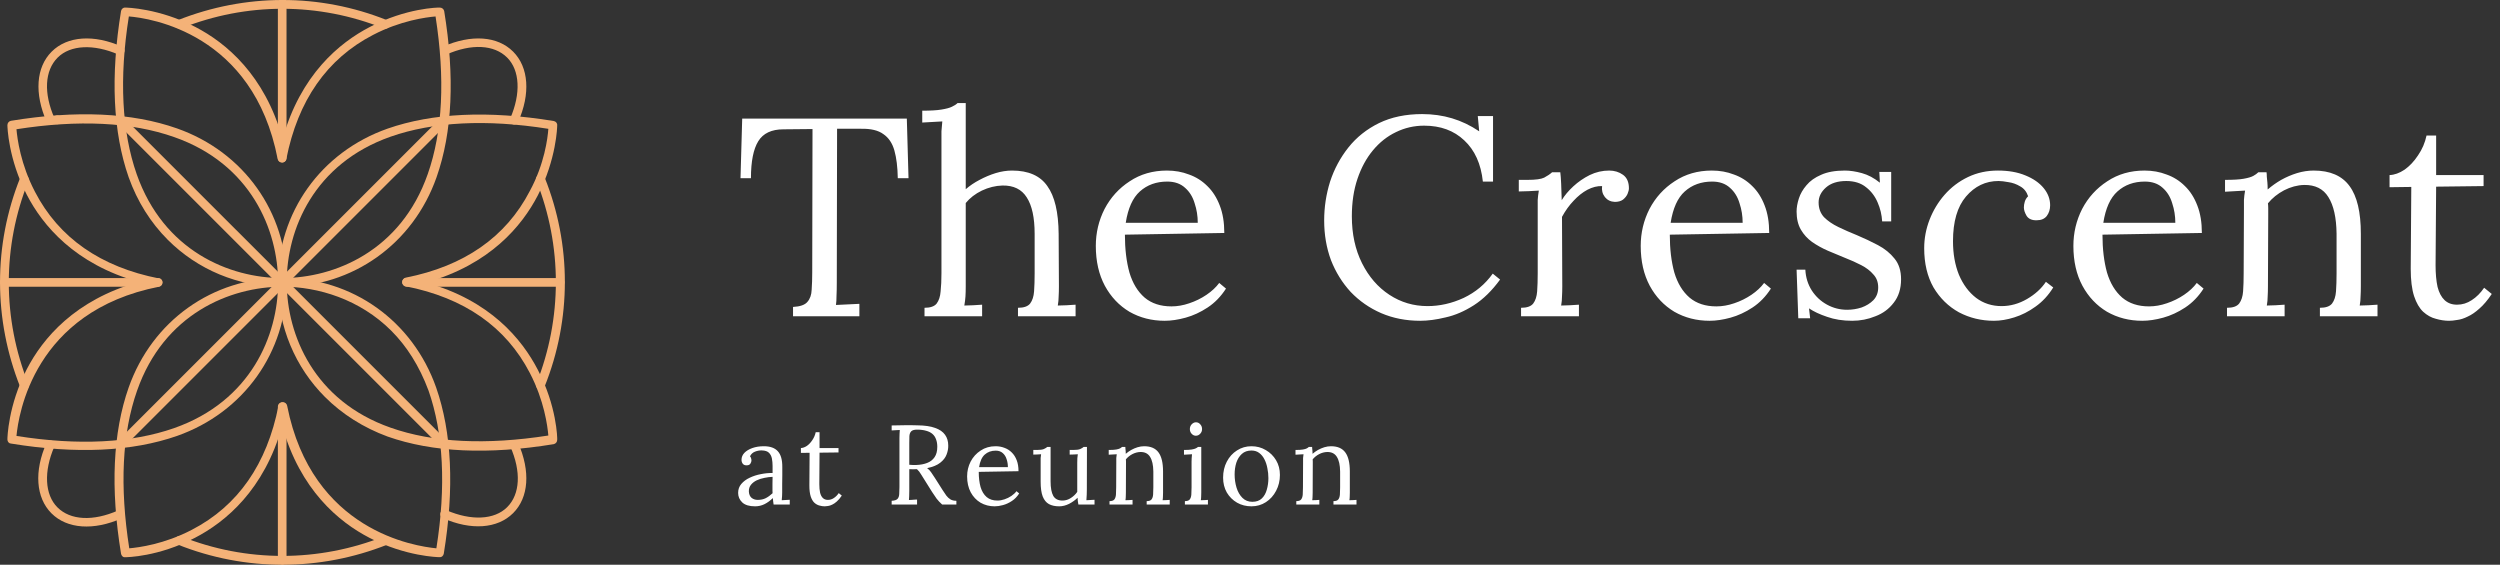 <svg xmlns="http://www.w3.org/2000/svg" width="332" height="75" viewBox="0 0 332 75" fill="none"><rect x="0" y="0" width="332" height="75" fill="#333333" stroke="none"/><path d="M2.815 51.577C2.761 51.523 2.706 51.468 2.679 51.386C-0.875 42.42 -0.902 32.552 2.679 23.614C2.816 23.313 3.116 23.177 3.444 23.286C3.745 23.422 3.882 23.723 3.772 24.051C0.301 32.716 0.301 42.283 3.772 51.003C3.909 51.304 3.745 51.632 3.444 51.769C3.226 51.823 2.979 51.741 2.815 51.577Z" fill="#F4B278"></path><path d="M71.371 51.578C71.207 51.413 71.153 51.195 71.235 50.949C74.679 42.256 74.679 32.689 71.235 23.997C71.098 23.696 71.262 23.368 71.563 23.231C71.863 23.095 72.191 23.259 72.328 23.559C75.909 32.498 75.909 42.393 72.328 51.331C72.191 51.632 71.891 51.769 71.563 51.66C71.481 51.687 71.426 51.632 71.371 51.578Z" fill="#F4B278"></path><path d="M23.426 72.188C23.262 72.024 23.207 71.805 23.289 71.559C23.426 71.258 23.727 71.122 24.055 71.231C32.72 74.703 42.314 74.675 51.007 71.231C51.307 71.094 51.636 71.258 51.772 71.559C51.909 71.86 51.745 72.188 51.444 72.325C42.478 75.878 32.611 75.906 23.617 72.325C23.535 72.297 23.481 72.243 23.426 72.188Z" fill="#F4B278"></path><path d="M7.189 16.316C7.025 16.151 6.998 15.905 7.052 15.687C7.134 15.495 7.353 15.331 7.572 15.331C7.9 15.331 8.173 15.55 8.173 15.878C8.173 16.042 8.118 16.206 8.009 16.316C7.763 16.561 7.408 16.534 7.189 16.316Z" fill="#F4B278"></path><path d="M23.426 3.632C23.207 3.413 23.207 3.031 23.426 2.812C23.481 2.757 23.535 2.703 23.617 2.675C32.583 -0.878 42.451 -0.905 51.389 2.675C51.69 2.812 51.827 3.113 51.718 3.441C51.581 3.741 51.28 3.878 50.952 3.769C42.287 0.297 32.72 0.297 24.055 3.769C23.863 3.851 23.59 3.796 23.426 3.632Z" fill="#F4B278"></path><path d="M16.237 73.855C16.155 73.773 16.1 73.664 16.073 73.527C14.652 64.835 14.98 57.455 17.084 51.468C20.201 42.612 28.21 36.899 37.504 36.899C46.797 36.899 54.806 42.612 57.923 51.468C60 57.427 60.355 64.835 58.934 73.527C58.879 73.801 58.661 74.019 58.36 73.992C58.196 73.992 53.904 73.91 49.066 71.423C44.993 69.318 39.854 65.054 37.476 56.553C35.098 65.054 29.959 69.318 25.886 71.423C21.075 73.937 16.784 74.019 16.592 73.992C16.456 74.019 16.346 73.965 16.237 73.855ZM51.964 43.924C47.781 39.742 42.232 38.074 37.531 38.074C30.533 38.074 21.759 41.71 18.205 51.878C16.21 57.536 15.882 64.589 17.166 72.817C18.424 72.707 21.813 72.27 25.476 70.357C31.599 67.186 35.453 61.637 36.984 53.874C37.039 53.6 37.285 53.409 37.558 53.409C37.831 53.409 38.078 53.6 38.132 53.874C41.412 70.548 55.162 72.543 57.95 72.817C59.262 64.562 58.879 57.509 56.911 51.878C55.681 48.571 53.986 45.947 51.964 43.924Z" fill="#F4B278"></path><path d="M22.278 31.842C20.009 29.573 18.232 26.758 17.084 23.532C15.007 17.573 14.652 10.165 16.073 1.473C16.128 1.199 16.346 0.981 16.647 1.008C16.811 1.008 21.103 1.09 25.941 3.578C30.014 5.682 35.153 9.947 37.531 18.448C39.909 9.947 45.048 5.682 49.121 3.578C53.932 1.063 58.223 0.981 58.415 1.008C58.688 1.008 58.934 1.199 58.989 1.473C60.41 10.165 60.082 17.546 57.977 23.532C54.861 32.389 46.852 38.101 37.558 38.101C31.599 38.101 26.214 35.778 22.278 31.842ZM17.112 2.183C15.8 10.439 16.182 17.491 18.15 23.122C21.731 33.318 30.478 36.926 37.476 36.926C44.474 36.926 53.248 33.291 56.802 23.122C58.797 17.464 59.125 10.411 57.841 2.184C56.583 2.293 53.194 2.73 49.531 4.644C43.408 7.814 39.554 13.363 38.023 21.127C37.968 21.4 37.722 21.591 37.449 21.591C37.175 21.591 36.929 21.4 36.875 21.127C33.649 4.398 19.9 2.402 17.112 2.183Z" fill="#F4B278"></path><path d="M1.148 58.767C1.039 58.657 0.984 58.493 0.984 58.329C0.984 58.165 1.066 53.874 3.554 49.035C5.658 44.962 9.923 39.824 18.424 37.446C9.923 35.067 5.658 29.928 3.554 25.855C1.094 21.099 0.984 16.835 0.984 16.616C0.984 16.343 1.176 16.097 1.449 16.042C10.141 14.621 17.522 14.949 23.508 17.054C32.365 20.17 38.078 28.179 38.078 37.473C38.078 46.767 32.365 54.776 23.508 57.892C17.549 59.969 10.141 60.325 1.449 58.903C1.34 58.903 1.23 58.849 1.148 58.767ZM21.403 37.09C21.513 37.199 21.595 37.336 21.595 37.5C21.595 37.773 21.403 38.02 21.13 38.074C4.456 41.354 2.46 55.104 2.187 57.892C10.442 59.204 17.494 58.821 23.125 56.853C33.321 53.272 36.929 44.525 36.929 37.528C36.929 30.53 33.294 21.755 23.125 18.202C17.467 16.206 10.415 15.878 2.187 17.163C2.296 18.42 2.734 21.81 4.647 25.473C7.818 31.596 13.367 35.45 21.13 36.981C21.212 36.953 21.321 37.008 21.403 37.09Z" fill="#F4B278"></path><path d="M43.162 52.726C39.226 48.789 36.902 43.404 36.902 37.5C36.902 28.206 42.615 20.197 51.472 17.081C57.431 15.004 64.838 14.648 73.531 16.07C73.804 16.124 74.023 16.343 73.996 16.644C73.996 16.808 73.913 21.099 71.426 25.938C69.321 30.01 65.057 35.149 56.556 37.527C65.084 39.878 69.321 45.044 71.426 49.117C73.941 53.928 74.023 58.22 73.996 58.411C73.996 58.685 73.804 58.931 73.531 58.985C64.838 60.407 57.458 60.079 51.472 57.974C48.273 56.798 45.431 54.994 43.162 52.726ZM72.82 17.108C64.565 15.796 57.513 16.179 51.882 18.147C41.686 21.728 38.078 30.475 38.078 37.473C38.078 44.471 41.713 53.245 51.882 56.798C57.54 58.794 64.592 59.122 72.82 57.837C72.711 56.58 72.273 53.19 70.36 49.527C67.189 43.404 61.64 39.55 53.877 38.02C53.604 37.965 53.412 37.719 53.412 37.445C53.412 37.172 53.604 36.926 53.877 36.871C61.64 35.341 67.189 31.486 70.36 25.363C72.301 21.783 72.738 18.338 72.82 17.108Z" fill="#F4B278"></path><path d="M58.633 68.689C58.469 68.525 58.415 68.252 58.524 68.033C58.661 67.732 58.989 67.623 59.289 67.76C62.569 69.181 65.658 69.044 67.353 67.35C69.075 65.628 69.239 62.621 67.763 59.286C67.626 58.985 67.763 58.63 68.036 58.52C68.337 58.384 68.692 58.52 68.802 58.794C70.469 62.593 70.223 66.065 68.146 68.142C66.068 70.22 62.542 70.466 58.797 68.798C58.743 68.798 58.688 68.744 58.633 68.689Z" fill="#F4B278"></path><path d="M6.834 68.17C4.756 66.092 4.51 62.566 6.178 58.821C6.314 58.52 6.642 58.411 6.943 58.548C7.244 58.684 7.353 59.013 7.216 59.313C5.795 62.593 5.932 65.682 7.626 67.377C9.349 69.099 12.355 69.263 15.69 67.787C15.991 67.65 16.346 67.787 16.456 68.06C16.592 68.361 16.456 68.716 16.182 68.826C12.437 70.493 8.911 70.247 6.834 68.17Z" fill="#F4B278"></path><path d="M6.314 16.37C6.26 16.316 6.205 16.261 6.205 16.206C4.538 12.407 4.784 8.935 6.861 6.858C8.939 4.78 12.465 4.534 16.21 6.202C16.51 6.338 16.62 6.666 16.483 6.967C16.346 7.268 16.018 7.377 15.718 7.24C12.438 5.819 9.349 5.956 7.654 7.65C5.932 9.373 5.768 12.379 7.244 15.714C7.381 16.015 7.244 16.37 6.971 16.48C6.724 16.616 6.478 16.534 6.314 16.37Z" fill="#F4B278"></path><path d="M58.633 7.131C58.579 7.076 58.524 7.022 58.524 6.967C58.387 6.666 58.524 6.311 58.797 6.202C62.597 4.534 66.068 4.78 68.146 6.858C70.223 8.935 70.469 12.461 68.802 16.206C68.665 16.507 68.337 16.616 68.036 16.48C67.736 16.343 67.626 16.015 67.763 15.714C69.184 12.434 69.048 9.345 67.353 7.65C65.631 5.928 62.624 5.764 59.289 7.24C59.016 7.35 58.797 7.295 58.633 7.131Z" fill="#F4B278"></path><path d="M58.387 59.204L15.608 16.425C15.39 16.206 15.39 15.824 15.608 15.605C15.827 15.386 16.21 15.386 16.428 15.605L59.235 58.411C59.453 58.63 59.453 59.013 59.235 59.231C58.989 59.423 58.633 59.45 58.387 59.204Z" fill="#F4B278"></path><path d="M15.608 59.395C15.39 59.177 15.39 58.794 15.608 58.575L58.579 15.605C58.797 15.386 59.18 15.386 59.399 15.605C59.617 15.824 59.617 16.206 59.399 16.425L16.401 59.423C16.182 59.641 15.827 59.614 15.608 59.395Z" fill="#F4B278"></path><path d="M53.604 37.91C53.494 37.801 53.412 37.664 53.412 37.5C53.412 37.172 53.658 36.926 53.986 36.926L74.378 36.926C74.706 36.926 74.952 37.172 74.952 37.5C74.952 37.828 74.706 38.074 74.378 38.074L53.986 38.074C53.877 38.074 53.713 38.019 53.604 37.91Z" fill="#F4B278"></path><path d="M0.191 37.91C0.082 37.801 0 37.664 0 37.5C0 37.172 0.246 36.926 0.574 36.926H20.966C21.294 36.926 21.54 37.172 21.54 37.5C21.54 37.828 21.294 38.074 20.966 38.074H0.574C0.465 38.074 0.301 38.019 0.191 37.91Z" fill="#F4B278"></path><path d="M37.093 74.812C36.984 74.703 36.902 74.566 36.902 74.402V54.01C36.902 53.682 37.148 53.436 37.476 53.436C37.804 53.436 38.05 53.682 38.05 54.01V74.402C38.05 74.73 37.804 74.976 37.476 74.976C37.367 74.976 37.203 74.921 37.093 74.812Z" fill="#F4B278"></path><path d="M37.093 21.4C36.984 21.29 36.902 21.154 36.902 20.99V0.653C36.902 0.325 37.148 0.079 37.476 0.079C37.804 0.079 38.05 0.325 38.05 0.653V20.99C38.05 21.318 37.804 21.564 37.476 21.564C37.339 21.536 37.203 21.509 37.093 21.4Z" fill="#F4B278"></path><path d="M119.226 23.663C119.201 22.188 119.051 20.962 118.776 19.988C118.501 19.012 118.014 18.288 117.314 17.812C116.639 17.312 115.651 17.075 114.351 17.1H111.164L111.126 37.538C111.126 38.212 111.114 38.8 111.089 39.3C111.089 39.775 111.064 40.175 111.014 40.5C111.539 40.475 112.051 40.45 112.551 40.425C113.076 40.4 113.601 40.375 114.126 40.35V42H105.314V40.763C106.264 40.712 106.901 40.487 107.226 40.087C107.576 39.688 107.764 39.15 107.789 38.475C107.839 37.775 107.864 37 107.864 36.15L107.901 17.137L104.039 17.175C102.464 17.175 101.351 17.7 100.701 18.75C100.051 19.8 99.726 21.438 99.726 23.663H98.339L98.564 15.75H120.426L120.651 23.663H119.226ZM135.188 40.875C135.963 40.875 136.5 40.688 136.8 40.312C137.1 39.913 137.275 39.375 137.325 38.7C137.375 38 137.4 37.2 137.4 36.3V31.05C137.4 28.9 137.05 27.288 136.35 26.212C135.675 25.137 134.6 24.613 133.125 24.637C132.2 24.663 131.288 24.887 130.388 25.312C129.513 25.738 128.8 26.288 128.25 26.962V38.025C128.25 38.525 128.238 38.975 128.213 39.375C128.188 39.75 128.138 40.15 128.063 40.575C128.463 40.55 128.85 40.538 129.225 40.538C129.625 40.513 130.025 40.487 130.425 40.462V42H122.775V40.875C123.55 40.875 124.088 40.688 124.388 40.312C124.688 39.913 124.863 39.375 124.913 38.7C124.988 38 125.025 37.2 125.025 36.3V18.562C125.025 18.163 125.025 17.788 125.025 17.438C125.05 17.062 125.088 16.625 125.138 16.125C124.688 16.15 124.238 16.175 123.788 16.2C123.363 16.225 122.925 16.25 122.475 16.275V14.7C123.575 14.7 124.425 14.65 125.025 14.55C125.65 14.45 126.113 14.325 126.413 14.175C126.738 14.025 126.988 13.863 127.163 13.688H128.25V25.125C128.8 24.65 129.413 24.238 130.088 23.887C130.788 23.512 131.5 23.212 132.225 22.988C132.975 22.762 133.7 22.65 134.4 22.65C136.575 22.65 138.138 23.337 139.088 24.712C140.063 26.062 140.563 28.175 140.588 31.05L140.625 38.025C140.625 38.525 140.613 38.975 140.588 39.375C140.588 39.75 140.55 40.15 140.475 40.575C140.875 40.55 141.263 40.538 141.638 40.538C142.038 40.513 142.438 40.487 142.838 40.462V42H135.188V40.875ZM154.674 42.6C152.949 42.6 151.387 42.2 149.987 41.4C148.612 40.575 147.524 39.425 146.724 37.95C145.924 36.45 145.524 34.688 145.524 32.663C145.524 30.913 145.912 29.275 146.687 27.75C147.487 26.225 148.599 25 150.024 24.075C151.449 23.125 153.099 22.65 154.974 22.65C156.024 22.65 156.999 22.825 157.899 23.175C158.824 23.5 159.637 24.012 160.337 24.712C161.037 25.387 161.587 26.25 161.987 27.3C162.387 28.325 162.587 29.538 162.587 30.938L149.387 31.163C149.387 33.062 149.587 34.737 149.987 36.188C150.412 37.612 151.087 38.725 152.012 39.525C152.937 40.3 154.124 40.688 155.574 40.688C156.349 40.688 157.137 40.55 157.937 40.275C158.762 40 159.524 39.625 160.224 39.15C160.924 38.675 161.487 38.15 161.912 37.575L162.812 38.325C162.137 39.375 161.324 40.212 160.374 40.837C159.424 41.462 158.449 41.913 157.449 42.188C156.449 42.462 155.524 42.6 154.674 42.6ZM149.499 29.587H159.062C159.062 28.688 158.924 27.825 158.649 27C158.399 26.15 157.974 25.462 157.374 24.938C156.774 24.387 155.987 24.113 155.012 24.113C153.562 24.113 152.349 24.55 151.374 25.425C150.424 26.275 149.799 27.663 149.499 29.587ZM196.925 24.113C196.675 21.762 195.85 19.938 194.45 18.637C193.075 17.337 191.3 16.688 189.125 16.688C187.8 16.688 186.55 16.975 185.375 17.55C184.225 18.1 183.212 18.9 182.337 19.95C181.462 21 180.775 22.262 180.275 23.738C179.775 25.212 179.525 26.875 179.525 28.725C179.525 31.075 179.975 33.15 180.875 34.95C181.775 36.75 182.987 38.15 184.512 39.15C186.037 40.15 187.725 40.65 189.575 40.65C191.2 40.65 192.8 40.288 194.375 39.562C195.95 38.812 197.237 37.737 198.237 36.337L199.212 37.125C198.137 38.6 196.975 39.737 195.725 40.538C194.475 41.337 193.225 41.875 191.975 42.15C190.75 42.45 189.625 42.6 188.6 42.6C186.725 42.6 185 42.263 183.425 41.587C181.875 40.913 180.525 39.975 179.375 38.775C178.25 37.55 177.375 36.138 176.75 34.538C176.15 32.913 175.85 31.163 175.85 29.288C175.85 27.512 176.112 25.788 176.637 24.113C177.187 22.438 178 20.925 179.075 19.575C180.15 18.225 181.5 17.15 183.125 16.35C184.775 15.55 186.687 15.15 188.862 15.15C190.262 15.15 191.587 15.338 192.837 15.713C194.087 16.087 195.287 16.663 196.437 17.438L196.25 15.412H198.275V24.113H196.925ZM201.996 40.875C202.771 40.875 203.308 40.688 203.608 40.312C203.908 39.913 204.083 39.375 204.133 38.7C204.183 38 204.208 37.2 204.208 36.3V27.75C204.208 27.35 204.208 26.95 204.208 26.55C204.233 26.15 204.283 25.738 204.358 25.312C203.908 25.337 203.458 25.363 203.008 25.387C202.583 25.387 202.146 25.4 201.696 25.425V23.887H202.858C203.933 23.887 204.671 23.788 205.071 23.587C205.496 23.363 205.846 23.125 206.121 22.875H207.208C207.258 23.275 207.296 23.775 207.321 24.375C207.346 24.95 207.371 25.688 207.396 26.587C207.771 25.962 208.283 25.35 208.933 24.75C209.583 24.15 210.308 23.65 211.108 23.25C211.933 22.85 212.796 22.65 213.696 22.65C214.396 22.65 215.008 22.837 215.533 23.212C216.058 23.587 216.321 24.188 216.321 25.012C216.321 25.212 216.258 25.462 216.133 25.762C216.008 26.038 215.808 26.288 215.533 26.512C215.258 26.712 214.896 26.812 214.446 26.812C213.896 26.788 213.458 26.575 213.133 26.175C212.808 25.75 212.683 25.262 212.758 24.712C212.133 24.688 211.483 24.85 210.808 25.2C210.158 25.55 209.546 26.038 208.971 26.663C208.396 27.262 207.883 27.975 207.433 28.8L207.471 38.025C207.471 38.525 207.458 38.975 207.433 39.375C207.433 39.75 207.396 40.15 207.321 40.575C207.721 40.55 208.108 40.538 208.483 40.538C208.883 40.513 209.283 40.487 209.683 40.462V42H201.996V40.875ZM227.037 42.6C225.312 42.6 223.75 42.2 222.35 41.4C220.975 40.575 219.887 39.425 219.087 37.95C218.287 36.45 217.887 34.688 217.887 32.663C217.887 30.913 218.275 29.275 219.05 27.75C219.85 26.225 220.962 25 222.387 24.075C223.812 23.125 225.462 22.65 227.337 22.65C228.387 22.65 229.362 22.825 230.262 23.175C231.187 23.5 232 24.012 232.7 24.712C233.4 25.387 233.95 26.25 234.35 27.3C234.75 28.325 234.95 29.538 234.95 30.938L221.75 31.163C221.75 33.062 221.95 34.737 222.35 36.188C222.775 37.612 223.45 38.725 224.375 39.525C225.3 40.3 226.487 40.688 227.937 40.688C228.712 40.688 229.5 40.55 230.3 40.275C231.125 40 231.887 39.625 232.587 39.15C233.287 38.675 233.85 38.15 234.275 37.575L235.175 38.325C234.5 39.375 233.687 40.212 232.737 40.837C231.787 41.462 230.812 41.913 229.812 42.188C228.812 42.462 227.887 42.6 227.037 42.6ZM221.862 29.587H231.425C231.425 28.688 231.287 27.825 231.012 27C230.762 26.15 230.337 25.462 229.737 24.938C229.137 24.387 228.35 24.113 227.375 24.113C225.925 24.113 224.712 24.55 223.737 25.425C222.787 26.275 222.162 27.663 221.862 29.587ZM245.975 42.6C244.725 42.6 243.612 42.425 242.637 42.075C241.662 41.75 240.862 41.375 240.237 40.95L240.387 42.263H238.812L238.587 35.812H239.75C239.8 36.837 240.087 37.763 240.612 38.587C241.137 39.388 241.812 40.013 242.637 40.462C243.462 40.913 244.35 41.138 245.3 41.138C245.95 41.138 246.587 41.038 247.212 40.837C247.837 40.612 248.362 40.288 248.787 39.862C249.212 39.413 249.425 38.85 249.425 38.175C249.425 37.475 249.212 36.9 248.787 36.45C248.387 35.975 247.85 35.562 247.175 35.212C246.5 34.862 245.775 34.538 245 34.237C244.25 33.938 243.5 33.625 242.75 33.3C242 32.975 241.3 32.587 240.65 32.138C240.025 31.688 239.525 31.137 239.15 30.488C238.775 29.837 238.587 29.038 238.587 28.087C238.587 27.562 238.687 26.988 238.887 26.363C239.087 25.738 239.425 25.15 239.9 24.6C240.375 24.025 241.025 23.562 241.85 23.212C242.675 22.837 243.725 22.65 245 22.65C245.675 22.65 246.425 22.762 247.25 22.988C248.075 23.212 248.875 23.637 249.65 24.262L249.575 22.837H251.15V29.4H249.95C249.9 28.525 249.7 27.688 249.35 26.887C249 26.062 248.487 25.387 247.812 24.863C247.137 24.312 246.262 24.038 245.187 24.038C244.037 24.038 243.137 24.325 242.487 24.9C241.837 25.475 241.512 26.137 241.512 26.887C241.512 27.663 241.75 28.312 242.225 28.837C242.725 29.337 243.362 29.775 244.137 30.15C244.912 30.525 245.737 30.887 246.612 31.238C247.562 31.637 248.487 32.075 249.387 32.55C250.287 33.025 251.025 33.625 251.6 34.35C252.175 35.05 252.462 35.962 252.462 37.087C252.462 38.337 252.137 39.375 251.487 40.2C250.862 41.025 250.05 41.625 249.05 42C248.075 42.4 247.05 42.6 245.975 42.6ZM264.796 42.6C263.121 42.6 261.571 42.225 260.146 41.475C258.746 40.7 257.621 39.6 256.771 38.175C255.946 36.725 255.533 34.987 255.533 32.962C255.533 31.663 255.771 30.4 256.246 29.175C256.721 27.95 257.383 26.85 258.233 25.875C259.108 24.875 260.146 24.087 261.346 23.512C262.546 22.938 263.871 22.65 265.321 22.65C266.721 22.65 267.933 22.863 268.958 23.288C270.008 23.712 270.821 24.275 271.396 24.975C271.971 25.675 272.258 26.438 272.258 27.262C272.258 27.812 272.108 28.288 271.808 28.688C271.508 29.062 271.071 29.25 270.496 29.25C269.871 29.275 269.421 29.087 269.146 28.688C268.896 28.262 268.771 27.887 268.771 27.562C268.771 27.312 268.808 27.062 268.883 26.812C268.958 26.538 269.108 26.288 269.333 26.062C269.133 25.462 268.783 25.025 268.283 24.75C267.783 24.45 267.258 24.262 266.708 24.188C266.183 24.087 265.746 24.038 265.396 24.038C263.696 24.038 262.258 24.725 261.083 26.1C259.933 27.45 259.358 29.425 259.358 32.025C259.358 33.7 259.621 35.188 260.146 36.487C260.696 37.788 261.458 38.812 262.433 39.562C263.408 40.288 264.533 40.65 265.808 40.65C266.983 40.65 268.108 40.337 269.183 39.712C270.258 39.087 271.096 38.325 271.696 37.425L272.671 38.175C272.021 39.225 271.233 40.075 270.308 40.725C269.408 41.375 268.471 41.85 267.496 42.15C266.546 42.45 265.646 42.6 264.796 42.6ZM284.496 42.6C282.771 42.6 281.208 42.2 279.808 41.4C278.433 40.575 277.346 39.425 276.546 37.95C275.746 36.45 275.346 34.688 275.346 32.663C275.346 30.913 275.733 29.275 276.508 27.75C277.308 26.225 278.421 25 279.846 24.075C281.271 23.125 282.921 22.65 284.796 22.65C285.846 22.65 286.821 22.825 287.721 23.175C288.646 23.5 289.458 24.012 290.158 24.712C290.858 25.387 291.408 26.25 291.808 27.3C292.208 28.325 292.408 29.538 292.408 30.938L279.208 31.163C279.208 33.062 279.408 34.737 279.808 36.188C280.233 37.612 280.908 38.725 281.833 39.525C282.758 40.3 283.946 40.688 285.396 40.688C286.171 40.688 286.958 40.55 287.758 40.275C288.583 40 289.346 39.625 290.046 39.15C290.746 38.675 291.308 38.15 291.733 37.575L292.633 38.325C291.958 39.375 291.146 40.212 290.196 40.837C289.246 41.462 288.271 41.913 287.271 42.188C286.271 42.462 285.346 42.6 284.496 42.6ZM279.321 29.587H288.883C288.883 28.688 288.746 27.825 288.471 27C288.221 26.15 287.796 25.462 287.196 24.938C286.596 24.387 285.808 24.113 284.833 24.113C283.383 24.113 282.171 24.55 281.196 25.425C280.246 26.275 279.621 27.663 279.321 29.587ZM295.746 42V40.875C296.521 40.875 297.058 40.688 297.358 40.312C297.658 39.913 297.833 39.375 297.883 38.7C297.933 38 297.958 37.2 297.958 36.3L297.996 27.75C297.996 27.35 297.996 26.95 297.996 26.55C298.021 26.15 298.071 25.738 298.146 25.312C297.696 25.337 297.246 25.363 296.796 25.387C296.371 25.413 295.933 25.438 295.483 25.462V23.887C296.583 23.887 297.408 23.837 297.958 23.738C298.533 23.637 298.958 23.512 299.233 23.363C299.508 23.212 299.733 23.05 299.908 22.875H300.996C301.021 23.05 301.033 23.25 301.033 23.475C301.058 23.7 301.083 23.95 301.108 24.225C301.133 24.5 301.146 24.812 301.146 25.163C301.696 24.688 302.296 24.262 302.946 23.887C303.621 23.512 304.321 23.212 305.046 22.988C305.796 22.762 306.533 22.65 307.258 22.65C309.433 22.65 311.021 23.337 312.021 24.712C313.021 26.062 313.521 28.175 313.521 31.05V38.025C313.521 38.525 313.508 38.975 313.483 39.375C313.483 39.75 313.446 40.15 313.371 40.575C313.771 40.55 314.158 40.538 314.533 40.538C314.933 40.513 315.333 40.487 315.733 40.462V42H308.083V40.875C308.858 40.875 309.396 40.688 309.696 40.312C309.996 39.913 310.171 39.375 310.221 38.7C310.271 38 310.296 37.2 310.296 36.3V31.05C310.271 28.9 309.908 27.275 309.208 26.175C308.533 25.075 307.458 24.538 305.983 24.562C305.083 24.587 304.196 24.825 303.321 25.275C302.471 25.725 301.758 26.3 301.183 27C301.208 27.2 301.221 27.425 301.221 27.675C301.221 27.925 301.221 28.188 301.221 28.462L301.183 38.025C301.183 38.525 301.171 38.975 301.146 39.375C301.146 39.75 301.108 40.15 301.033 40.575C301.433 40.55 301.821 40.538 302.196 40.538C302.596 40.513 302.996 40.487 303.396 40.462V42H295.746ZM325.244 42.6C324.669 42.6 324.082 42.513 323.482 42.337C322.882 42.188 322.319 41.875 321.794 41.4C321.294 40.925 320.894 40.237 320.594 39.337C320.294 38.413 320.144 37.2 320.144 35.7L320.219 24.825L317.332 24.863V23.25C317.982 23.225 318.644 22.988 319.319 22.538C319.994 22.062 320.594 21.425 321.119 20.625C321.669 19.825 322.044 18.95 322.244 18H323.519V23.25H329.819V24.712L323.519 24.788L323.444 35.212C323.444 36.337 323.532 37.3 323.707 38.1C323.907 38.875 324.219 39.462 324.644 39.862C325.069 40.263 325.619 40.462 326.294 40.462C326.994 40.462 327.644 40.263 328.244 39.862C328.869 39.462 329.419 38.913 329.894 38.212L330.907 39.038C330.357 39.862 329.807 40.513 329.257 40.987C328.732 41.462 328.219 41.812 327.719 42.038C327.219 42.288 326.757 42.438 326.332 42.487C325.907 42.562 325.544 42.6 325.244 42.6Z" fill="white"></path><path d="M102.734 67C102.704 66.83 102.684 66.68 102.674 66.55C102.664 66.42 102.649 66.285 102.629 66.145C102.289 66.485 101.919 66.755 101.519 66.955C101.129 67.145 100.714 67.24 100.274 67.24C99.514 67.24 98.949 67.07 98.579 66.73C98.209 66.38 98.024 65.955 98.024 65.455C98.024 64.995 98.164 64.6 98.444 64.27C98.734 63.93 99.104 63.655 99.554 63.445C100.014 63.225 100.509 63.065 101.039 62.965C101.579 62.855 102.099 62.805 102.599 62.815V61.885C102.599 61.535 102.569 61.205 102.509 60.895C102.449 60.585 102.319 60.33 102.119 60.13C101.919 59.93 101.599 59.825 101.159 59.815C100.869 59.805 100.569 59.86 100.259 59.98C99.959 60.1 99.739 60.305 99.599 60.595C99.679 60.675 99.729 60.77 99.749 60.88C99.779 60.98 99.794 61.075 99.794 61.165C99.794 61.285 99.744 61.425 99.644 61.585C99.544 61.735 99.369 61.805 99.119 61.795C98.909 61.795 98.749 61.725 98.639 61.585C98.529 61.435 98.474 61.26 98.474 61.06C98.474 60.72 98.599 60.415 98.849 60.145C99.109 59.875 99.464 59.66 99.914 59.5C100.364 59.34 100.874 59.26 101.444 59.26C102.284 59.26 102.904 59.485 103.304 59.935C103.704 60.375 103.899 61.075 103.889 62.035C103.889 62.405 103.889 62.78 103.889 63.16C103.889 63.53 103.884 63.905 103.874 64.285C103.874 64.655 103.874 65.03 103.874 65.41C103.874 65.57 103.869 65.73 103.859 65.89C103.849 66.05 103.834 66.23 103.814 66.43C103.994 66.42 104.169 66.41 104.339 66.4C104.519 66.39 104.699 66.38 104.879 66.37V67H102.734ZM102.599 63.325C102.259 63.335 101.899 63.38 101.519 63.46C101.149 63.53 100.804 63.64 100.484 63.79C100.174 63.94 99.919 64.14 99.719 64.39C99.529 64.63 99.439 64.925 99.449 65.275C99.469 65.645 99.589 65.925 99.809 66.115C100.039 66.295 100.309 66.385 100.619 66.385C101.029 66.385 101.384 66.31 101.684 66.16C101.994 66 102.299 65.78 102.599 65.5C102.589 65.39 102.584 65.27 102.584 65.14C102.584 65.01 102.584 64.875 102.584 64.735C102.584 64.685 102.584 64.525 102.584 64.255C102.594 63.985 102.599 63.675 102.599 63.325ZM109.525 67.24C109.295 67.24 109.06 67.205 108.82 67.135C108.58 67.075 108.355 66.95 108.145 66.76C107.945 66.57 107.785 66.295 107.665 65.935C107.545 65.565 107.485 65.08 107.485 64.48L107.515 60.13L106.36 60.145V59.5C106.62 59.49 106.885 59.395 107.155 59.215C107.425 59.025 107.665 58.77 107.875 58.45C108.095 58.13 108.245 57.78 108.325 57.4H108.835V59.5H111.355V60.085L108.835 60.115L108.805 64.285C108.805 64.735 108.84 65.12 108.91 65.44C108.99 65.75 109.115 65.985 109.285 66.145C109.455 66.305 109.675 66.385 109.945 66.385C110.225 66.385 110.485 66.305 110.725 66.145C110.975 65.985 111.195 65.765 111.385 65.485L111.79 65.815C111.57 66.145 111.35 66.405 111.13 66.595C110.92 66.785 110.715 66.925 110.515 67.015C110.315 67.115 110.13 67.175 109.96 67.195C109.79 67.225 109.645 67.24 109.525 67.24ZM118.412 67V66.505C118.792 66.485 119.052 66.4 119.192 66.25C119.332 66.09 119.407 65.875 119.417 65.605C119.437 65.325 119.447 65.01 119.447 64.66V58.18C119.447 57.98 119.452 57.79 119.462 57.61C119.472 57.42 119.482 57.25 119.492 57.1C119.312 57.11 119.132 57.12 118.952 57.13C118.772 57.14 118.592 57.15 118.412 57.16V56.5C118.972 56.49 119.537 56.48 120.107 56.47C120.687 56.46 121.267 56.465 121.847 56.485C122.817 56.495 123.597 56.61 124.187 56.83C124.787 57.04 125.227 57.345 125.507 57.745C125.787 58.135 125.927 58.61 125.927 59.17C125.937 59.56 125.862 59.96 125.702 60.37C125.552 60.77 125.272 61.13 124.862 61.45C124.462 61.77 123.882 62.01 123.122 62.17C123.322 62.31 123.497 62.49 123.647 62.71C123.797 62.93 123.967 63.185 124.157 63.475L125.177 65.08C125.347 65.35 125.512 65.595 125.672 65.815C125.832 66.025 126.017 66.195 126.227 66.325C126.437 66.445 126.697 66.505 127.007 66.505V67H125.117C124.827 66.74 124.582 66.48 124.382 66.22C124.192 65.96 123.992 65.665 123.782 65.335L122.777 63.73C122.647 63.52 122.497 63.28 122.327 63.01C122.167 62.73 121.982 62.495 121.772 62.305C121.612 62.315 121.442 62.32 121.262 62.32C121.092 62.32 120.922 62.315 120.752 62.305V65.215C120.752 65.485 120.747 65.72 120.737 65.92C120.737 66.11 120.727 66.27 120.707 66.4C120.827 66.39 120.947 66.385 121.067 66.385C121.187 66.375 121.307 66.365 121.427 66.355C121.547 66.345 121.667 66.34 121.787 66.34V67H118.412ZM121.682 61.75C122.232 61.73 122.712 61.64 123.122 61.48C123.542 61.32 123.872 61.065 124.112 60.715C124.352 60.365 124.472 59.905 124.472 59.335C124.472 58.955 124.417 58.625 124.307 58.345C124.207 58.055 124.047 57.815 123.827 57.625C123.607 57.435 123.327 57.295 122.987 57.205C122.647 57.105 122.247 57.055 121.787 57.055C121.417 57.055 121.157 57.13 121.007 57.28C120.867 57.43 120.787 57.64 120.767 57.91C120.757 58.17 120.752 58.48 120.752 58.84V61.72C120.912 61.73 121.062 61.74 121.202 61.75C121.352 61.76 121.512 61.76 121.682 61.75ZM132.093 67.24C131.403 67.24 130.778 67.08 130.218 66.76C129.668 66.43 129.233 65.97 128.913 65.38C128.593 64.78 128.433 64.075 128.433 63.265C128.433 62.565 128.588 61.91 128.898 61.3C129.218 60.69 129.663 60.2 130.233 59.83C130.803 59.45 131.463 59.26 132.213 59.26C132.633 59.26 133.023 59.33 133.383 59.47C133.753 59.6 134.078 59.805 134.358 60.085C134.638 60.355 134.858 60.7 135.018 61.12C135.178 61.53 135.258 62.015 135.258 62.575L129.978 62.665C129.978 63.425 130.058 64.095 130.218 64.675C130.388 65.245 130.658 65.69 131.028 66.01C131.398 66.32 131.873 66.475 132.453 66.475C132.763 66.475 133.078 66.42 133.398 66.31C133.728 66.2 134.033 66.05 134.313 65.86C134.593 65.67 134.818 65.46 134.988 65.23L135.348 65.53C135.078 65.95 134.753 66.285 134.373 66.535C133.993 66.785 133.603 66.965 133.203 67.075C132.803 67.185 132.433 67.24 132.093 67.24ZM130.023 62.035H133.848C133.848 61.675 133.793 61.33 133.683 61C133.583 60.66 133.413 60.385 133.173 60.175C132.933 59.955 132.618 59.845 132.228 59.845C131.648 59.845 131.163 60.02 130.773 60.37C130.393 60.71 130.143 61.265 130.023 62.035ZM140.658 67.24C140.118 67.24 139.663 67.14 139.293 66.94C138.933 66.74 138.658 66.4 138.468 65.92C138.288 65.44 138.198 64.79 138.198 63.97V61.3C138.198 61.14 138.198 60.98 138.198 60.82C138.208 60.66 138.228 60.495 138.258 60.325C138.088 60.335 137.913 60.345 137.733 60.355C137.563 60.355 137.393 60.36 137.223 60.37V59.755H137.688C138.118 59.755 138.428 59.715 138.618 59.635C138.818 59.545 138.973 59.45 139.083 59.35H139.518V63.925C139.518 64.785 139.638 65.43 139.878 65.86C140.128 66.28 140.548 66.485 141.138 66.475C141.518 66.465 141.878 66.35 142.218 66.13C142.568 65.9 142.848 65.63 143.058 65.32V61.465C143.058 61.225 143.063 61.02 143.073 60.85C143.083 60.67 143.103 60.495 143.133 60.325C142.953 60.335 142.773 60.345 142.593 60.355C142.413 60.355 142.233 60.36 142.053 60.37V59.755H142.518C142.948 59.755 143.258 59.715 143.448 59.635C143.648 59.545 143.803 59.45 143.913 59.35H144.348L144.333 65.02C144.333 65.18 144.328 65.405 144.318 65.695C144.308 65.985 144.293 66.23 144.273 66.43C144.453 66.42 144.633 66.41 144.813 66.4C144.993 66.39 145.173 66.38 145.353 66.37V67H143.208C143.178 66.83 143.153 66.67 143.133 66.52C143.123 66.37 143.113 66.23 143.103 66.1C142.793 66.41 142.418 66.68 141.978 66.91C141.538 67.13 141.098 67.24 140.658 67.24ZM147.343 67V66.55C147.653 66.55 147.868 66.475 147.988 66.325C148.108 66.165 148.178 65.95 148.198 65.68C148.218 65.4 148.228 65.08 148.228 64.72L148.243 61.3C148.243 61.14 148.243 60.98 148.243 60.82C148.253 60.66 148.273 60.495 148.303 60.325C148.123 60.335 147.943 60.345 147.763 60.355C147.593 60.365 147.418 60.375 147.238 60.385V59.755C147.678 59.755 148.008 59.735 148.228 59.695C148.458 59.655 148.628 59.605 148.738 59.545C148.848 59.485 148.938 59.42 149.008 59.35H149.443C149.453 59.42 149.458 59.5 149.458 59.59C149.468 59.68 149.478 59.78 149.488 59.89C149.498 60 149.503 60.125 149.503 60.265C149.723 60.075 149.963 59.905 150.223 59.755C150.493 59.605 150.773 59.485 151.063 59.395C151.363 59.305 151.658 59.26 151.948 59.26C152.818 59.26 153.453 59.535 153.853 60.085C154.253 60.625 154.453 61.47 154.453 62.62V65.41C154.453 65.61 154.448 65.79 154.438 65.95C154.438 66.1 154.423 66.26 154.393 66.43C154.553 66.42 154.708 66.415 154.858 66.415C155.018 66.405 155.178 66.395 155.338 66.385V67H152.278V66.55C152.588 66.55 152.803 66.475 152.923 66.325C153.043 66.165 153.113 65.95 153.133 65.68C153.153 65.4 153.163 65.08 153.163 64.72V62.62C153.153 61.76 153.008 61.11 152.728 60.67C152.458 60.23 152.028 60.015 151.438 60.025C151.078 60.035 150.723 60.13 150.373 60.31C150.033 60.49 149.748 60.72 149.518 61C149.528 61.08 149.533 61.17 149.533 61.27C149.533 61.37 149.533 61.475 149.533 61.585L149.518 65.41C149.518 65.61 149.513 65.79 149.503 65.95C149.503 66.1 149.488 66.26 149.458 66.43C149.618 66.42 149.773 66.415 149.923 66.415C150.083 66.405 150.243 66.395 150.403 66.385V67H147.343ZM157.354 66.55C157.664 66.55 157.879 66.475 157.999 66.325C158.119 66.165 158.189 65.95 158.209 65.68C158.229 65.4 158.239 65.08 158.239 64.72V61.3C158.239 61.14 158.244 60.99 158.254 60.85C158.264 60.7 158.279 60.525 158.299 60.325C158.119 60.335 157.939 60.345 157.759 60.355C157.589 60.365 157.414 60.375 157.234 60.385V59.755C157.674 59.755 158.014 59.735 158.254 59.695C158.494 59.655 158.674 59.605 158.794 59.545C158.924 59.485 159.024 59.42 159.094 59.35H159.529V65.41C159.529 65.61 159.524 65.79 159.514 65.95C159.514 66.1 159.499 66.26 159.469 66.43C159.629 66.42 159.784 66.415 159.934 66.415C160.094 66.405 160.254 66.395 160.414 66.385V67H157.354V66.55ZM158.809 57.865C158.599 57.865 158.414 57.78 158.254 57.61C158.094 57.44 158.014 57.23 158.014 56.98C158.014 56.73 158.094 56.52 158.254 56.35C158.424 56.17 158.614 56.08 158.824 56.08C159.054 56.08 159.244 56.17 159.394 56.35C159.554 56.52 159.634 56.73 159.634 56.98C159.634 57.23 159.549 57.44 159.379 57.61C159.219 57.78 159.029 57.865 158.809 57.865ZM166.193 67.24C165.493 67.24 164.858 67.08 164.288 66.76C163.718 66.43 163.263 65.98 162.923 65.41C162.593 64.83 162.428 64.17 162.428 63.43C162.428 62.64 162.593 61.93 162.923 61.3C163.253 60.67 163.703 60.175 164.273 59.815C164.843 59.445 165.483 59.26 166.193 59.26C166.893 59.26 167.528 59.43 168.098 59.77C168.668 60.1 169.123 60.55 169.463 61.12C169.803 61.69 169.973 62.34 169.973 63.07C169.973 63.84 169.803 64.545 169.463 65.185C169.133 65.815 168.683 66.315 168.113 66.685C167.543 67.055 166.903 67.24 166.193 67.24ZM166.313 66.64C166.843 66.64 167.263 66.49 167.573 66.19C167.883 65.89 168.103 65.5 168.233 65.02C168.373 64.54 168.443 64.035 168.443 63.505C168.443 63.055 168.398 62.615 168.308 62.185C168.228 61.745 168.098 61.35 167.918 61C167.738 60.64 167.503 60.355 167.213 60.145C166.933 59.935 166.593 59.83 166.193 59.83C165.673 59.83 165.248 59.98 164.918 60.28C164.588 60.58 164.343 60.97 164.183 61.45C164.033 61.93 163.958 62.445 163.958 62.995C163.958 63.615 164.043 64.205 164.213 64.765C164.383 65.315 164.643 65.765 164.993 66.115C165.343 66.465 165.783 66.64 166.313 66.64ZM172.148 67V66.55C172.458 66.55 172.673 66.475 172.793 66.325C172.913 66.165 172.983 65.95 173.003 65.68C173.023 65.4 173.033 65.08 173.033 64.72L173.048 61.3C173.048 61.14 173.048 60.98 173.048 60.82C173.058 60.66 173.078 60.495 173.108 60.325C172.928 60.335 172.748 60.345 172.568 60.355C172.398 60.365 172.223 60.375 172.043 60.385V59.755C172.483 59.755 172.813 59.735 173.033 59.695C173.263 59.655 173.433 59.605 173.543 59.545C173.653 59.485 173.743 59.42 173.813 59.35H174.248C174.258 59.42 174.263 59.5 174.263 59.59C174.273 59.68 174.283 59.78 174.293 59.89C174.303 60 174.308 60.125 174.308 60.265C174.528 60.075 174.768 59.905 175.028 59.755C175.298 59.605 175.578 59.485 175.868 59.395C176.168 59.305 176.463 59.26 176.753 59.26C177.623 59.26 178.258 59.535 178.658 60.085C179.058 60.625 179.258 61.47 179.258 62.62V65.41C179.258 65.61 179.253 65.79 179.243 65.95C179.243 66.1 179.228 66.26 179.198 66.43C179.358 66.42 179.513 66.415 179.663 66.415C179.823 66.405 179.983 66.395 180.143 66.385V67H177.083V66.55C177.393 66.55 177.608 66.475 177.728 66.325C177.848 66.165 177.918 65.95 177.938 65.68C177.958 65.4 177.968 65.08 177.968 64.72V62.62C177.958 61.76 177.813 61.11 177.533 60.67C177.263 60.23 176.833 60.015 176.243 60.025C175.883 60.035 175.528 60.13 175.178 60.31C174.838 60.49 174.553 60.72 174.323 61C174.333 61.08 174.338 61.17 174.338 61.27C174.338 61.37 174.338 61.475 174.338 61.585L174.323 65.41C174.323 65.61 174.318 65.79 174.308 65.95C174.308 66.1 174.293 66.26 174.263 66.43C174.423 66.42 174.578 66.415 174.728 66.415C174.888 66.405 175.048 66.395 175.208 66.385V67H172.148Z" fill="white"></path></svg>